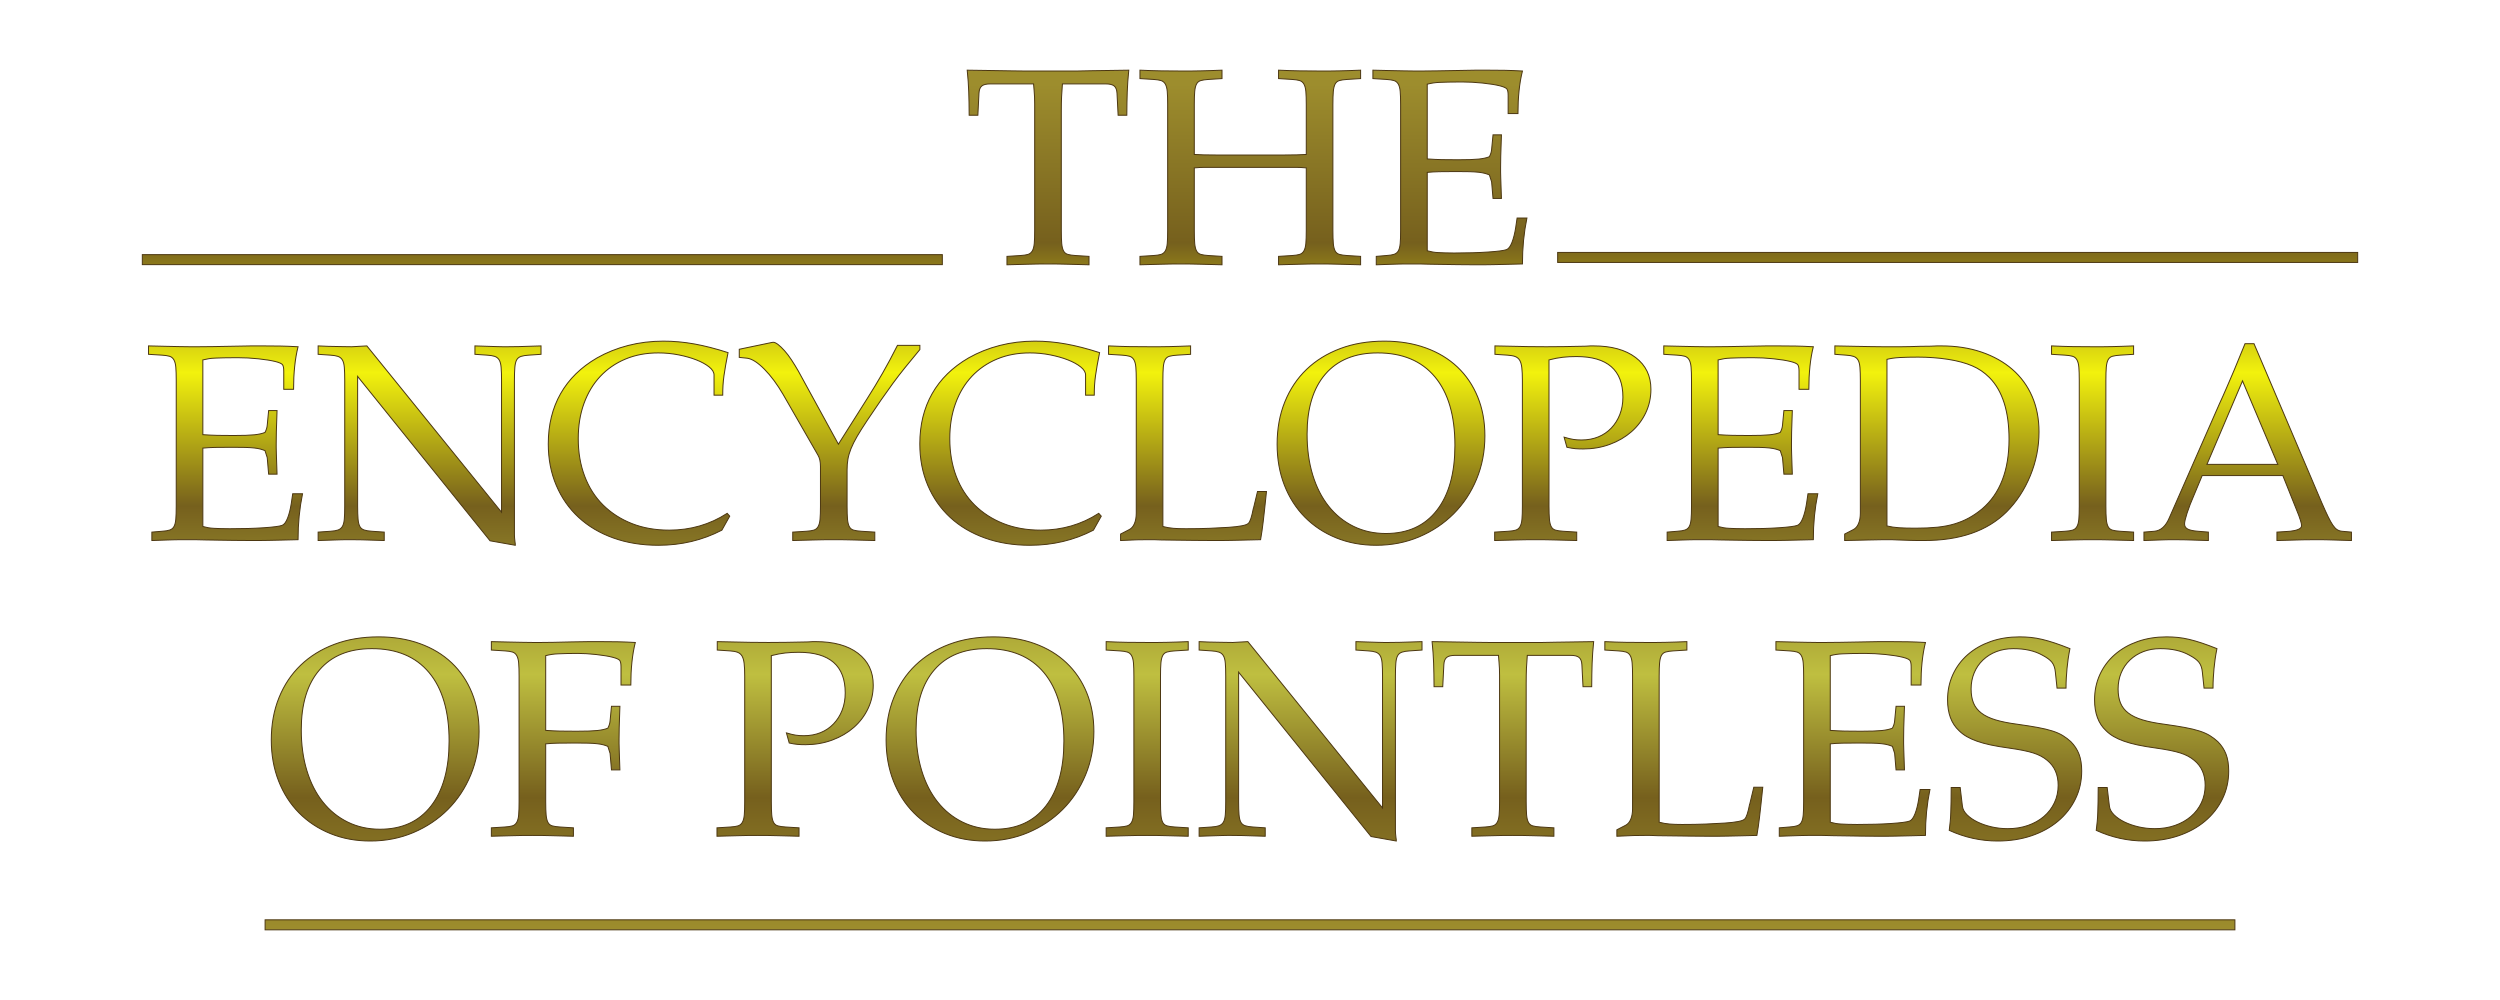 <?xml version="1.0" encoding="utf-8"?>
<svg viewBox="125 200 250 100" width="250px" height="100px" xmlns="http://www.w3.org/2000/svg" xmlns:bx="https://boxy-svg.com">
  <defs>
    <linearGradient id="color-0-6" gradientUnits="userSpaceOnUse" x1="251.303" y1="203.578" x2="251.303" y2="324.796" gradientTransform="matrix(1, 0, 0, 1, 0, -519.633)" href="#color-0"/>
    <linearGradient id="color-0">
      <stop style="stop-color: #666600;" offset="0"/>
      <stop style="stop-color: #999966;" offset="1"/>
    </linearGradient>
    <linearGradient id="linearGradient254246">
      <stop style="stop-opacity: 1; stop-color: rgb(157, 141, 45);" offset="0.016" id="stop254802"/>
      <stop style="stop-opacity: 1; stop-color: rgb(118, 96, 29);" offset="0.201" id="stop254242"/>
      <stop style="stop-opacity: 1; stop-color: rgb(242, 242, 13);" offset="0.352" id="stop254672"/>
      <stop style="stop-opacity: 1; stop-color: rgb(118, 96, 29);" offset="0.507" id="stop254478"/>
      <stop offset="0.703" style="stop-color: rgb(191, 191, 64);"/>
      <stop style="stop-opacity: 1; stop-color: rgb(118, 96, 29);" offset="0.846" id="stop254284"/>
      <stop style="stop-opacity: 1; stop-color: rgb(157, 141, 45);" offset="1" id="stop254244"/>
    </linearGradient>
    <clipPath id="clip-0">
      <rect x="122.479" y="-316.055" width="257.649" height="121.218" style="stroke-width: 2px; fill: url('#color-0-6');" transform="matrix(1, 0, 0, -1, 0, 0)"/>
    </clipPath>
    <linearGradient id="linearGradient254246-0" gradientUnits="userSpaceOnUse" x1="249.999" y1="221.192" x2="249.999" y2="307.157" href="#linearGradient254246" gradientTransform="matrix(1, 0, 0, 1, 0, -1.556)"/>
    <bx:export>
      <bx:file format="svg"/>
    </bx:export>
    <filter id="drop-shadow-filter-0" bx:preset="drop-shadow 1 1 1 0 1 #031c0f" color-interpolation-filters="sRGB" x="-50%" y="-50%" width="200%" height="200%">
      <feGaussianBlur in="SourceAlpha" stdDeviation="0"/>
      <feOffset dx="1" dy="1"/>
      <feComponentTransfer result="offsetblur">
        <feFuncA id="spread-ctrl" type="linear" slope="2"/>
      </feComponentTransfer>
      <feFlood flood-color="#031c0f"/>
      <feComposite in2="offsetblur" operator="in"/>
      <feMerge>
        <feMergeNode/>
        <feMergeNode in="SourceGraphic"/>
      </feMerge>
    </filter>
    <filter id="drop-shadow-filter-1" bx:preset="drop-shadow 1 -1 -1 0 1 #055e05" color-interpolation-filters="sRGB" x="-50%" y="-50%" width="200%" height="200%">
      <feGaussianBlur in="SourceAlpha" stdDeviation="0"/>
      <feOffset dx="-1" dy="-1"/>
      <feComponentTransfer result="offsetblur">
        <feFuncA id="spread-ctrl" type="linear" slope="2"/>
      </feComponentTransfer>
      <feFlood flood-color="#055e05"/>
      <feComposite in2="offsetblur" operator="in"/>
      <feMerge>
        <feMergeNode/>
        <feMergeNode in="SourceGraphic"/>
      </feMerge>
    </filter>
  </defs>
  <g style="filter: none; clip-path: url(&quot;#clip-0&quot;);" transform="matrix(1, 0, 0, 1, 2.842170943040401e-14, -12.618)">
    <title>Logo</title>
    <path d="M 151.51 304.601 L 348.49 304.601 L 348.49 305.601 L 151.51 305.601 L 151.51 304.601 Z M 280.767 237.863 L 360.767 237.863 L 360.767 238.863 L 280.767 238.863 L 280.767 237.863 Z M 139.232 238.084 L 219.232 238.084 L 219.232 239.084 L 139.232 239.084 L 139.232 238.084 Z M 345.405 281.43 L 345.237 279.834 C 345.2 279.423 345.088 279.097 344.901 278.854 C 344.714 278.611 344.388 278.369 343.921 278.126 C 343.156 277.697 342.194 277.482 341.037 277.482 C 340.421 277.482 339.856 277.58 339.343 277.776 C 338.83 277.972 338.382 278.252 337.999 278.616 C 337.616 278.98 337.322 279.409 337.117 279.904 C 336.912 280.399 336.809 280.935 336.809 281.514 C 336.809 282.055 336.888 282.522 337.047 282.914 C 337.206 283.306 337.467 283.642 337.831 283.922 C 338.195 284.202 338.671 284.431 339.259 284.608 C 339.847 284.785 340.57 284.93 341.429 285.042 C 342.232 285.154 342.913 285.261 343.473 285.364 C 344.033 285.467 344.518 285.583 344.929 285.714 C 345.34 285.845 345.69 285.999 345.979 286.176 C 346.268 286.353 346.534 286.554 346.777 286.778 C 347.15 287.151 347.426 287.571 347.603 288.038 C 347.78 288.505 347.869 289.065 347.869 289.718 C 347.869 290.726 347.659 291.659 347.239 292.518 C 346.819 293.377 346.236 294.119 345.489 294.744 C 344.742 295.369 343.856 295.855 342.829 296.2 C 341.802 296.545 340.682 296.718 339.469 296.718 C 337.789 296.718 336.174 296.363 334.625 295.654 C 334.662 295.355 334.695 295.061 334.723 294.772 C 334.751 294.483 334.77 294.179 334.779 293.862 C 334.788 293.545 334.798 293.185 334.807 292.784 C 334.816 292.383 334.821 291.911 334.821 291.37 L 335.717 291.37 L 335.941 293.246 C 335.978 293.545 336.132 293.829 336.403 294.1 C 336.674 294.371 337.019 294.609 337.439 294.814 C 337.859 295.019 338.33 295.183 338.853 295.304 C 339.376 295.425 339.917 295.486 340.477 295.486 C 341.205 295.486 341.877 295.379 342.493 295.164 C 343.109 294.949 343.641 294.651 344.089 294.268 C 344.537 293.885 344.887 293.428 345.139 292.896 C 345.391 292.364 345.517 291.781 345.517 291.146 C 345.517 290.082 345.153 289.251 344.425 288.654 C 344.052 288.337 343.585 288.089 343.025 287.912 C 342.465 287.735 341.653 287.571 340.589 287.422 C 339.898 287.329 339.292 287.226 338.769 287.114 C 338.246 287.002 337.789 286.876 337.397 286.736 C 337.005 286.596 336.664 286.442 336.375 286.274 C 336.086 286.106 335.829 285.91 335.605 285.686 C 334.84 284.977 334.457 283.95 334.457 282.606 C 334.457 281.691 334.634 280.847 334.989 280.072 C 335.344 279.297 335.843 278.63 336.487 278.07 C 337.131 277.51 337.892 277.076 338.769 276.768 C 339.646 276.46 340.608 276.306 341.653 276.306 C 342.045 276.306 342.423 276.325 342.787 276.362 C 343.151 276.399 343.529 276.465 343.921 276.558 C 344.313 276.651 344.733 276.773 345.181 276.922 C 345.629 277.071 346.133 277.258 346.693 277.482 C 346.618 277.855 346.558 278.205 346.511 278.532 C 346.464 278.859 346.427 279.176 346.399 279.484 C 346.371 279.792 346.348 280.105 346.329 280.422 C 346.31 280.739 346.301 281.075 346.301 281.43 L 345.405 281.43 Z M 330.705 281.43 L 330.537 279.834 C 330.5 279.423 330.388 279.097 330.201 278.854 C 330.014 278.611 329.688 278.369 329.221 278.126 C 328.456 277.697 327.494 277.482 326.337 277.482 C 325.721 277.482 325.156 277.58 324.643 277.776 C 324.13 277.972 323.682 278.252 323.299 278.616 C 322.916 278.98 322.622 279.409 322.417 279.904 C 322.212 280.399 322.109 280.935 322.109 281.514 C 322.109 282.055 322.188 282.522 322.347 282.914 C 322.506 283.306 322.767 283.642 323.131 283.922 C 323.495 284.202 323.971 284.431 324.559 284.608 C 325.147 284.785 325.87 284.93 326.729 285.042 C 327.532 285.154 328.213 285.261 328.773 285.364 C 329.333 285.467 329.818 285.583 330.229 285.714 C 330.64 285.845 330.99 285.999 331.279 286.176 C 331.568 286.353 331.834 286.554 332.077 286.778 C 332.45 287.151 332.726 287.571 332.903 288.038 C 333.08 288.505 333.169 289.065 333.169 289.718 C 333.169 290.726 332.959 291.659 332.539 292.518 C 332.119 293.377 331.536 294.119 330.789 294.744 C 330.042 295.369 329.156 295.855 328.129 296.2 C 327.102 296.545 325.982 296.718 324.769 296.718 C 323.089 296.718 321.474 296.363 319.925 295.654 C 319.962 295.355 319.995 295.061 320.023 294.772 C 320.051 294.483 320.07 294.179 320.079 293.862 C 320.088 293.545 320.098 293.185 320.107 292.784 C 320.116 292.383 320.121 291.911 320.121 291.37 L 321.017 291.37 L 321.241 293.246 C 321.278 293.545 321.432 293.829 321.703 294.1 C 321.974 294.371 322.319 294.609 322.739 294.814 C 323.159 295.019 323.63 295.183 324.153 295.304 C 324.676 295.425 325.217 295.486 325.777 295.486 C 326.505 295.486 327.177 295.379 327.793 295.164 C 328.409 294.949 328.941 294.651 329.389 294.268 C 329.837 293.885 330.187 293.428 330.439 292.896 C 330.691 292.364 330.817 291.781 330.817 291.146 C 330.817 290.082 330.453 289.251 329.725 288.654 C 329.352 288.337 328.885 288.089 328.325 287.912 C 327.765 287.735 326.953 287.571 325.889 287.422 C 325.198 287.329 324.592 287.226 324.069 287.114 C 323.546 287.002 323.089 286.876 322.697 286.736 C 322.305 286.596 321.964 286.442 321.675 286.274 C 321.386 286.106 321.129 285.91 320.905 285.686 C 320.14 284.977 319.757 283.95 319.757 282.606 C 319.757 281.691 319.934 280.847 320.289 280.072 C 320.644 279.297 321.143 278.63 321.787 278.07 C 322.431 277.51 323.192 277.076 324.069 276.768 C 324.946 276.46 325.908 276.306 326.953 276.306 C 327.345 276.306 327.723 276.325 328.087 276.362 C 328.451 276.399 328.829 276.465 329.221 276.558 C 329.613 276.651 330.033 276.773 330.481 276.922 C 330.929 277.071 331.433 277.258 331.993 277.482 C 331.918 277.855 331.858 278.205 331.811 278.532 C 331.764 278.859 331.727 279.176 331.699 279.484 C 331.671 279.792 331.648 280.105 331.629 280.422 C 331.61 280.739 331.601 281.075 331.601 281.43 L 330.705 281.43 Z M 302.593 276.782 C 303.265 276.801 303.853 276.815 304.357 276.824 C 304.861 276.833 305.304 276.843 305.687 276.852 C 306.07 276.861 306.41 276.866 306.709 276.866 C 307.008 276.866 307.297 276.866 307.577 276.866 C 307.894 276.866 308.37 276.861 309.005 276.852 C 309.64 276.843 310.405 276.829 311.301 276.81 C 311.88 276.791 312.393 276.782 312.841 276.782 C 313.289 276.782 313.7 276.782 314.073 276.782 C 314.689 276.782 315.254 276.787 315.767 276.796 C 316.28 276.805 316.873 276.829 317.545 276.866 C 317.246 278.061 317.097 279.479 317.097 281.122 L 316.117 281.122 L 316.117 279.302 C 316.117 278.966 316.07 278.747 315.977 278.644 C 315.884 278.541 315.66 278.443 315.305 278.35 C 314.857 278.238 314.278 278.145 313.569 278.07 C 312.86 277.995 312.16 277.958 311.469 277.958 C 310.928 277.958 310.489 277.963 310.153 277.972 C 309.817 277.981 309.528 277.991 309.285 278 C 309.042 278.009 308.828 278.028 308.641 278.056 C 308.454 278.084 308.249 278.126 308.025 278.182 L 308.025 285.658 C 308.566 285.695 309.052 285.719 309.481 285.728 C 309.91 285.737 310.452 285.742 311.105 285.742 C 312.038 285.742 312.729 285.719 313.177 285.672 C 313.625 285.625 313.98 285.546 314.241 285.434 C 314.372 285.191 314.446 284.949 314.465 284.706 L 314.605 283.25 L 315.445 283.25 C 315.408 284.183 315.384 284.893 315.375 285.378 C 315.366 285.863 315.361 286.237 315.361 286.498 C 315.361 286.647 315.361 286.801 315.361 286.96 C 315.361 287.119 315.366 287.315 315.375 287.548 C 315.384 287.781 315.394 288.061 315.403 288.388 C 315.412 288.715 315.426 289.121 315.445 289.606 L 314.605 289.606 L 314.465 287.954 L 314.241 287.254 C 314.11 287.198 313.961 287.147 313.793 287.1 C 313.625 287.053 313.415 287.016 313.163 286.988 C 312.911 286.96 312.608 286.941 312.253 286.932 C 311.898 286.923 311.469 286.918 310.965 286.918 C 310.256 286.918 309.682 286.923 309.243 286.932 C 308.804 286.941 308.398 286.965 308.025 287.002 L 308.025 294.842 C 308.23 294.898 308.417 294.94 308.585 294.968 C 308.753 294.996 308.935 295.015 309.131 295.024 C 309.327 295.033 309.551 295.043 309.803 295.052 C 310.055 295.061 310.358 295.066 310.713 295.066 C 312.02 295.066 313.154 295.033 314.115 294.968 C 315.076 294.903 315.688 294.823 315.949 294.73 C 316.154 294.655 316.336 294.417 316.495 294.016 C 316.654 293.615 316.78 293.115 316.873 292.518 L 317.013 291.566 L 317.993 291.566 C 317.844 292.294 317.732 293.036 317.657 293.792 C 317.582 294.548 317.545 295.337 317.545 296.158 C 316.892 296.177 316.327 296.191 315.851 296.2 C 315.375 296.209 314.955 296.219 314.591 296.228 C 314.227 296.237 313.905 296.242 313.625 296.242 C 313.345 296.242 313.084 296.242 312.841 296.242 C 312.43 296.242 311.847 296.237 311.091 296.228 C 310.335 296.219 309.425 296.205 308.361 296.186 C 307.932 296.167 307.554 296.158 307.227 296.158 C 306.9 296.158 306.634 296.158 306.429 296.158 C 306.224 296.158 306.009 296.158 305.785 296.158 C 305.561 296.158 305.318 296.163 305.057 296.172 C 304.796 296.181 304.492 296.191 304.147 296.2 C 303.802 296.209 303.396 296.223 302.929 296.242 L 302.929 295.402 L 303.937 295.318 C 304.273 295.299 304.534 295.257 304.721 295.192 C 304.908 295.127 305.048 295.01 305.141 294.842 C 305.234 294.674 305.295 294.431 305.323 294.114 C 305.351 293.797 305.365 293.358 305.365 292.798 L 305.365 280.226 C 305.365 279.666 305.351 279.227 305.323 278.91 C 305.295 278.593 305.23 278.345 305.127 278.168 C 305.024 277.991 304.88 277.874 304.693 277.818 C 304.506 277.762 304.254 277.725 303.937 277.706 L 302.593 277.622 L 302.593 276.782 Z M 290.916 294.842 C 291.271 294.935 291.621 294.996 291.966 295.024 C 292.311 295.052 292.727 295.066 293.212 295.066 C 294.071 295.066 294.859 295.052 295.578 295.024 C 296.297 294.996 296.931 294.963 297.482 294.926 C 298.033 294.889 298.476 294.837 298.812 294.772 C 299.148 294.707 299.363 294.627 299.456 294.534 C 299.549 294.459 299.638 294.291 299.722 294.03 C 299.806 293.769 299.885 293.442 299.96 293.05 C 299.979 293.031 299.993 292.985 300.002 292.91 C 300.011 292.835 300.025 292.779 300.044 292.742 L 300.38 291.342 L 301.276 291.342 C 301.201 292.014 301.141 292.588 301.094 293.064 C 301.047 293.54 301.001 293.955 300.954 294.31 C 300.907 294.665 300.865 294.987 300.828 295.276 C 300.791 295.565 300.744 295.859 300.688 296.158 C 300.035 296.177 299.47 296.191 298.994 296.2 C 298.518 296.209 298.098 296.219 297.734 296.228 C 297.37 296.237 297.043 296.242 296.754 296.242 C 296.465 296.242 296.199 296.242 295.956 296.242 C 295.564 296.242 294.925 296.237 294.038 296.228 C 293.151 296.219 292.064 296.205 290.776 296.186 C 290.477 296.167 290.221 296.158 290.006 296.158 C 289.791 296.158 289.609 296.158 289.46 296.158 C 289.087 296.158 288.704 296.163 288.312 296.172 C 287.92 296.181 287.379 296.205 286.688 296.242 L 286.688 295.598 L 287.556 295.15 C 287.78 295.038 287.953 294.837 288.074 294.548 C 288.195 294.259 288.256 293.909 288.256 293.498 L 288.256 280.226 C 288.256 279.666 288.242 279.227 288.214 278.91 C 288.186 278.593 288.121 278.345 288.018 278.168 C 287.915 277.991 287.771 277.874 287.584 277.818 C 287.397 277.762 287.145 277.725 286.828 277.706 L 285.484 277.622 L 285.484 276.782 C 286.305 276.819 287.01 276.843 287.598 276.852 C 288.186 276.861 288.844 276.866 289.572 276.866 C 289.945 276.866 290.291 276.866 290.608 276.866 C 290.925 276.866 291.243 276.861 291.56 276.852 C 291.877 276.843 292.209 276.833 292.554 276.824 C 292.899 276.815 293.277 276.801 293.688 276.782 L 293.688 277.622 L 292.344 277.706 C 292.027 277.725 291.77 277.762 291.574 277.818 C 291.378 277.874 291.233 277.991 291.14 278.168 C 291.047 278.345 290.986 278.593 290.958 278.91 C 290.93 279.227 290.916 279.666 290.916 280.226 L 290.916 294.842 Z M 270.505 278.154 C 270.113 278.154 269.833 278.224 269.665 278.364 C 269.497 278.504 269.404 278.742 269.385 279.078 L 269.273 281.29 L 268.405 281.29 C 268.405 280.842 268.4 280.427 268.391 280.044 C 268.382 279.661 268.372 279.297 268.363 278.952 C 268.354 278.607 268.335 278.257 268.307 277.902 C 268.279 277.547 268.246 277.174 268.209 276.782 L 270.113 276.81 C 271.121 276.829 271.966 276.843 272.647 276.852 C 273.328 276.861 273.744 276.866 273.893 276.866 C 274.098 276.866 278.826 276.866 279.227 276.866 C 279.628 276.866 280.1 276.857 280.641 276.838 L 284.365 276.782 C 284.328 277.174 284.295 277.547 284.267 277.902 C 284.239 278.257 284.22 278.607 284.211 278.952 C 284.202 279.297 284.192 279.661 284.183 280.044 C 284.174 280.427 284.169 280.842 284.169 281.29 L 283.301 281.29 L 283.189 279.078 C 283.17 278.742 283.077 278.504 282.909 278.364 C 282.741 278.224 282.461 278.154 282.069 278.154 L 277.729 278.154 C 277.692 278.621 277.664 279.045 277.645 279.428 C 277.626 279.811 277.617 280.319 277.617 280.954 L 277.617 292.798 C 277.617 293.358 277.631 293.797 277.659 294.114 C 277.687 294.431 277.748 294.679 277.841 294.856 C 277.934 295.033 278.079 295.15 278.275 295.206 C 278.471 295.262 278.728 295.299 279.045 295.318 L 280.389 295.402 L 280.389 296.242 C 279.568 296.223 278.858 296.205 278.261 296.186 C 277.664 296.167 277.001 296.158 276.273 296.158 C 275.545 296.158 274.887 296.167 274.299 296.186 C 273.711 296.205 273.006 296.223 272.185 296.242 L 272.185 295.402 L 273.529 295.318 C 273.846 295.299 274.098 295.262 274.285 295.206 C 274.472 295.15 274.616 295.033 274.719 294.856 C 274.822 294.679 274.887 294.431 274.915 294.114 C 274.943 293.797 274.957 293.358 274.957 292.798 C 274.957 292.499 274.957 280.385 274.957 280.142 C 274.957 279.899 274.952 279.671 274.943 279.456 C 274.934 279.241 274.92 279.031 274.901 278.826 C 274.882 278.621 274.864 278.397 274.845 278.154 L 270.505 278.154 Z M 249.785 276.782 L 263.253 293.414 L 263.253 280.226 C 263.253 279.685 263.239 279.251 263.211 278.924 C 263.183 278.597 263.118 278.35 263.015 278.182 C 262.912 278.014 262.768 277.897 262.581 277.832 C 262.394 277.767 262.142 277.725 261.825 277.706 L 260.593 277.622 L 260.593 276.782 C 261.097 276.801 261.526 276.815 261.881 276.824 C 262.236 276.833 262.534 276.843 262.777 276.852 C 263.02 276.861 263.22 276.866 263.379 276.866 C 263.538 276.866 263.692 276.866 263.841 276.866 C 264.102 276.866 264.48 276.861 264.975 276.852 C 265.47 276.843 266.212 276.819 267.201 276.782 L 267.201 277.622 L 265.969 277.706 C 265.652 277.725 265.395 277.767 265.199 277.832 C 265.003 277.897 264.858 278.014 264.765 278.182 C 264.672 278.35 264.611 278.597 264.583 278.924 C 264.555 279.251 264.541 279.685 264.541 280.226 L 264.541 295.682 C 264.541 295.775 264.546 295.878 264.555 295.99 C 264.564 296.102 264.578 296.233 264.597 296.382 C 264.616 296.475 264.625 296.541 264.625 296.578 C 264.625 296.615 264.625 296.662 264.625 296.718 L 262.105 296.27 L 248.861 279.834 L 248.861 292.798 C 248.861 293.339 248.875 293.773 248.903 294.1 C 248.931 294.427 248.992 294.674 249.085 294.842 C 249.178 295.01 249.323 295.127 249.519 295.192 C 249.715 295.257 249.972 295.299 250.289 295.318 L 251.521 295.402 L 251.521 296.242 C 250.513 296.205 249.766 296.181 249.281 296.172 C 248.796 296.163 248.422 296.158 248.161 296.158 C 248.012 296.158 247.858 296.158 247.699 296.158 C 247.54 296.158 247.34 296.163 247.097 296.172 C 246.854 296.181 246.556 296.191 246.201 296.2 C 245.846 296.209 245.417 296.223 244.913 296.242 L 244.913 295.402 L 246.145 295.318 C 246.462 295.299 246.714 295.257 246.901 295.192 C 247.088 295.127 247.232 295.01 247.335 294.842 C 247.438 294.674 247.503 294.427 247.531 294.1 C 247.559 293.773 247.573 293.339 247.573 292.798 L 247.573 280.226 C 247.573 279.685 247.559 279.251 247.531 278.924 C 247.503 278.597 247.438 278.35 247.335 278.182 C 247.232 278.014 247.088 277.897 246.901 277.832 C 246.714 277.767 246.462 277.725 246.145 277.706 L 244.913 277.622 L 244.913 276.782 C 245.305 276.801 245.627 276.815 245.879 276.824 C 246.131 276.833 246.369 276.838 246.593 276.838 C 246.817 276.838 247.055 276.843 247.307 276.852 C 247.559 276.861 247.881 276.866 248.273 276.866 L 249.785 276.782 Z M 241.049 292.798 C 241.049 293.358 241.063 293.797 241.091 294.114 C 241.119 294.431 241.18 294.679 241.273 294.856 C 241.366 295.033 241.511 295.15 241.707 295.206 C 241.903 295.262 242.16 295.299 242.477 295.318 L 243.821 295.402 L 243.821 296.242 C 243 296.223 242.29 296.205 241.693 296.186 C 241.096 296.167 240.433 296.158 239.705 296.158 C 238.977 296.158 238.319 296.167 237.731 296.186 C 237.143 296.205 236.438 296.223 235.617 296.242 L 235.617 295.402 L 236.961 295.318 C 237.278 295.299 237.53 295.262 237.717 295.206 C 237.904 295.15 238.048 295.033 238.151 294.856 C 238.254 294.679 238.319 294.431 238.347 294.114 C 238.375 293.797 238.389 293.358 238.389 292.798 L 238.389 280.226 C 238.389 279.666 238.375 279.227 238.347 278.91 C 238.319 278.593 238.254 278.345 238.151 278.168 C 238.048 277.991 237.904 277.874 237.717 277.818 C 237.53 277.762 237.278 277.725 236.961 277.706 L 235.617 277.622 L 235.617 276.782 C 236.438 276.819 237.143 276.843 237.731 276.852 C 238.319 276.861 238.977 276.866 239.705 276.866 C 240.078 276.866 240.424 276.866 240.741 276.866 C 241.058 276.866 241.376 276.861 241.693 276.852 C 242.01 276.843 242.342 276.833 242.687 276.824 C 243.032 276.815 243.41 276.801 243.821 276.782 L 243.821 277.622 L 242.477 277.706 C 242.16 277.725 241.903 277.762 241.707 277.818 C 241.511 277.874 241.366 277.991 241.273 278.168 C 241.18 278.345 241.119 278.593 241.091 278.91 C 241.063 279.227 241.049 279.666 241.049 280.226 L 241.049 292.798 Z M 224.335 276.306 C 225.847 276.306 227.224 276.53 228.465 276.978 C 229.706 277.426 230.766 278.065 231.643 278.896 C 232.52 279.727 233.197 280.725 233.673 281.892 C 234.149 283.059 234.387 284.351 234.387 285.77 C 234.387 287.319 234.112 288.761 233.561 290.096 C 233.01 291.431 232.245 292.588 231.265 293.568 C 230.285 294.548 229.132 295.318 227.807 295.878 C 226.482 296.438 225.054 296.718 223.523 296.718 C 222.067 296.718 220.732 296.471 219.519 295.976 C 218.306 295.481 217.26 294.791 216.383 293.904 C 215.506 293.017 214.824 291.953 214.339 290.712 C 213.854 289.471 213.611 288.103 213.611 286.61 C 213.611 285.061 213.868 283.651 214.381 282.382 C 214.894 281.113 215.618 280.03 216.551 279.134 C 217.484 278.238 218.609 277.543 219.925 277.048 C 221.241 276.553 222.711 276.306 224.335 276.306 Z M 223.663 277.482 C 221.404 277.482 219.664 278.187 218.441 279.596 C 217.218 281.005 216.607 283.007 216.607 285.602 C 216.607 287.095 216.794 288.453 217.167 289.676 C 217.54 290.899 218.072 291.944 218.763 292.812 C 219.454 293.68 220.284 294.352 221.255 294.828 C 222.226 295.304 223.299 295.542 224.475 295.542 C 226.678 295.542 228.381 294.767 229.585 293.218 C 230.789 291.669 231.391 289.503 231.391 286.722 C 231.391 283.754 230.724 281.472 229.389 279.876 C 228.054 278.28 226.146 277.482 223.663 277.482 Z M 202.131 292.798 C 202.131 293.358 202.145 293.797 202.173 294.114 C 202.201 294.431 202.262 294.679 202.355 294.856 C 202.448 295.033 202.593 295.15 202.789 295.206 C 202.985 295.262 203.242 295.299 203.559 295.318 L 204.903 295.402 L 204.903 296.242 C 204.082 296.223 203.372 296.205 202.775 296.186 C 202.178 296.167 201.515 296.158 200.787 296.158 C 200.059 296.158 199.401 296.167 198.813 296.186 C 198.225 296.205 197.52 296.223 196.699 296.242 L 196.699 295.402 L 198.043 295.318 C 198.36 295.299 198.612 295.262 198.799 295.206 C 198.986 295.15 199.13 295.033 199.233 294.856 C 199.336 294.679 199.401 294.431 199.429 294.114 C 199.457 293.797 199.471 293.358 199.471 292.798 L 199.471 280.226 C 199.471 279.703 199.452 279.283 199.415 278.966 C 199.378 278.649 199.308 278.401 199.205 278.224 C 199.102 278.047 198.953 277.921 198.757 277.846 C 198.561 277.771 198.304 277.725 197.987 277.706 L 196.727 277.622 L 196.727 276.782 C 198.146 276.819 199.247 276.843 200.031 276.852 C 200.815 276.861 201.422 276.866 201.851 276.866 C 202.28 276.866 202.873 276.861 203.629 276.852 C 204.385 276.843 205.108 276.829 205.799 276.81 C 205.986 276.791 206.14 276.782 206.261 276.782 C 206.382 276.782 206.49 276.782 206.583 276.782 C 208.375 276.782 209.78 277.169 210.797 277.944 C 211.814 278.719 212.323 279.778 212.323 281.122 C 212.323 281.962 212.15 282.746 211.805 283.474 C 211.46 284.202 210.984 284.832 210.377 285.364 C 209.77 285.896 209.052 286.316 208.221 286.624 C 207.39 286.932 206.499 287.086 205.547 287.086 C 205.267 287.086 205.01 287.077 204.777 287.058 C 204.544 287.039 204.259 286.993 203.923 286.918 L 203.643 285.91 C 204.016 286.022 204.324 286.097 204.567 286.134 C 204.81 286.171 205.08 286.19 205.379 286.19 C 205.995 286.19 206.555 286.087 207.059 285.882 C 207.563 285.677 207.997 285.383 208.361 285 C 208.725 284.617 209.01 284.165 209.215 283.642 C 209.42 283.119 209.523 282.541 209.523 281.906 C 209.523 279.199 207.974 277.846 204.875 277.846 C 204.39 277.846 203.937 277.869 203.517 277.916 C 203.097 277.963 202.635 278.051 202.131 278.182 L 202.131 292.798 Z M 179.569 292.798 C 179.569 293.358 179.583 293.797 179.611 294.114 C 179.639 294.431 179.7 294.679 179.793 294.856 C 179.886 295.033 180.031 295.15 180.227 295.206 C 180.423 295.262 180.68 295.299 180.997 295.318 L 182.341 295.402 L 182.341 296.242 C 181.52 296.223 180.81 296.205 180.213 296.186 C 179.616 296.167 178.953 296.158 178.225 296.158 C 177.497 296.158 176.839 296.167 176.251 296.186 C 175.663 296.205 174.958 296.223 174.137 296.242 L 174.137 295.402 L 175.481 295.318 C 175.798 295.299 176.05 295.262 176.237 295.206 C 176.424 295.15 176.568 295.033 176.671 294.856 C 176.774 294.679 176.839 294.431 176.867 294.114 C 176.895 293.797 176.909 293.358 176.909 292.798 L 176.909 280.226 C 176.909 279.666 176.895 279.227 176.867 278.91 C 176.839 278.593 176.774 278.345 176.671 278.168 C 176.568 277.991 176.424 277.874 176.237 277.818 C 176.05 277.762 175.798 277.725 175.481 277.706 L 174.137 277.622 L 174.137 276.782 C 174.809 276.801 175.402 276.815 175.915 276.824 C 176.428 276.833 176.881 276.843 177.273 276.852 C 177.665 276.861 178.006 276.866 178.295 276.866 C 178.584 276.866 178.85 276.866 179.093 276.866 C 179.41 276.866 179.826 276.861 180.339 276.852 C 180.852 276.843 181.445 276.829 182.117 276.81 C 182.77 276.791 183.349 276.782 183.853 276.782 C 184.357 276.782 184.777 276.782 185.113 276.782 C 185.71 276.782 186.256 276.787 186.751 276.796 C 187.246 276.805 187.838 276.829 188.529 276.866 C 188.23 278.061 188.081 279.479 188.081 281.122 L 187.101 281.122 L 187.101 279.302 C 187.101 278.966 187.054 278.747 186.961 278.644 C 186.868 278.541 186.644 278.443 186.289 278.35 C 186.084 278.294 185.836 278.243 185.547 278.196 C 185.258 278.149 184.95 278.107 184.623 278.07 C 184.296 278.033 183.974 278.005 183.657 277.986 C 183.34 277.967 183.041 277.958 182.761 277.958 C 182.294 277.958 181.907 277.963 181.599 277.972 C 181.291 277.981 181.025 277.991 180.801 278 C 180.577 278.009 180.372 278.028 180.185 278.056 C 179.998 278.084 179.793 278.126 179.569 278.182 L 179.569 285.658 C 180.11 285.695 180.596 285.719 181.025 285.728 C 181.454 285.737 181.996 285.742 182.649 285.742 C 183.582 285.742 184.273 285.719 184.721 285.672 C 185.169 285.625 185.524 285.546 185.785 285.434 C 185.916 285.191 185.99 284.949 186.009 284.706 L 186.149 283.25 L 186.989 283.25 C 186.952 284.183 186.928 284.893 186.919 285.378 C 186.91 285.863 186.905 286.237 186.905 286.498 C 186.905 286.647 186.905 286.801 186.905 286.96 C 186.905 287.119 186.91 287.315 186.919 287.548 C 186.928 287.781 186.938 288.061 186.947 288.388 C 186.956 288.715 186.97 289.121 186.989 289.606 L 186.149 289.606 L 186.009 287.954 L 185.785 287.254 C 185.654 287.198 185.505 287.147 185.337 287.1 C 185.169 287.053 184.959 287.016 184.707 286.988 C 184.455 286.96 184.152 286.941 183.797 286.932 C 183.442 286.923 183.013 286.918 182.509 286.918 C 181.8 286.918 181.226 286.923 180.787 286.932 C 180.348 286.941 179.942 286.965 179.569 287.002 L 179.569 292.798 Z M 162.854 276.306 C 164.366 276.306 165.743 276.53 166.984 276.978 C 168.225 277.426 169.285 278.065 170.162 278.896 C 171.039 279.727 171.716 280.725 172.192 281.892 C 172.668 283.059 172.906 284.351 172.906 285.77 C 172.906 287.319 172.631 288.761 172.08 290.096 C 171.529 291.431 170.764 292.588 169.784 293.568 C 168.804 294.548 167.651 295.318 166.326 295.878 C 165.001 296.438 163.573 296.718 162.042 296.718 C 160.586 296.718 159.251 296.471 158.038 295.976 C 156.825 295.481 155.779 294.791 154.902 293.904 C 154.025 293.017 153.343 291.953 152.858 290.712 C 152.373 289.471 152.13 288.103 152.13 286.61 C 152.13 285.061 152.387 283.651 152.9 282.382 C 153.413 281.113 154.137 280.03 155.07 279.134 C 156.003 278.238 157.128 277.543 158.444 277.048 C 159.76 276.553 161.23 276.306 162.854 276.306 Z M 162.182 277.482 C 159.923 277.482 158.183 278.187 156.96 279.596 C 155.737 281.005 155.126 283.007 155.126 285.602 C 155.126 287.095 155.313 288.453 155.686 289.676 C 156.059 290.899 156.591 291.944 157.282 292.812 C 157.973 293.68 158.803 294.352 159.774 294.828 C 160.745 295.304 161.818 295.542 162.994 295.542 C 165.197 295.542 166.9 294.767 168.104 293.218 C 169.308 291.669 169.91 289.503 169.91 286.722 C 169.91 283.754 169.243 281.472 167.908 279.876 C 166.573 278.28 164.665 277.482 162.182 277.482 Z M 357.175 262.889 C 357.418 263.449 357.628 263.911 357.805 264.275 C 357.982 264.639 358.141 264.924 358.281 265.129 C 358.421 265.334 358.561 265.484 358.701 265.577 C 358.841 265.67 359.004 265.726 359.191 265.745 L 360.143 265.829 L 360.143 266.669 C 359.602 266.65 359.14 266.636 358.757 266.627 C 358.374 266.618 358.048 266.608 357.777 266.599 C 357.506 266.59 357.278 266.585 357.091 266.585 C 356.904 266.585 356.736 266.585 356.587 266.585 C 356.288 266.585 355.854 266.59 355.285 266.599 C 354.716 266.608 353.852 266.632 352.695 266.669 L 352.695 265.829 L 354.011 265.745 C 354.366 265.708 354.646 265.642 354.851 265.549 C 355.056 265.456 355.159 265.334 355.159 265.185 C 355.159 265.11 355.15 265.036 355.131 264.961 C 355.112 264.886 355.084 264.784 355.047 264.653 C 355.01 264.522 354.954 264.359 354.879 264.163 C 354.804 263.967 354.702 263.71 354.571 263.393 L 353.283 260.173 L 345.219 260.173 L 344.435 262.049 C 344.118 262.777 343.875 263.402 343.707 263.925 C 343.539 264.448 343.455 264.812 343.455 265.017 C 343.455 265.241 343.558 265.409 343.763 265.521 C 343.968 265.633 344.314 265.708 344.799 265.745 L 345.835 265.829 L 345.835 266.669 C 344.79 266.632 344.024 266.608 343.539 266.599 C 343.054 266.59 342.69 266.585 342.447 266.585 C 342.316 266.585 342.172 266.585 342.013 266.585 C 341.854 266.585 341.663 266.59 341.439 266.599 C 341.215 266.608 340.935 266.618 340.599 266.627 C 340.263 266.636 339.862 266.65 339.395 266.669 L 339.395 265.829 L 340.431 265.745 C 341.084 265.689 341.588 265.232 341.943 264.373 L 346.927 253.033 C 347.188 252.473 347.44 251.908 347.683 251.339 C 347.926 250.77 348.168 250.205 348.411 249.645 L 349.503 246.985 L 350.399 246.985 L 357.175 262.889 Z M 352.779 259.053 L 349.251 250.709 L 345.695 259.053 L 352.779 259.053 Z M 335.587 263.225 C 335.587 263.785 335.601 264.224 335.629 264.541 C 335.657 264.858 335.718 265.106 335.811 265.283 C 335.904 265.46 336.049 265.577 336.245 265.633 C 336.441 265.689 336.698 265.726 337.015 265.745 L 338.359 265.829 L 338.359 266.669 C 337.538 266.65 336.828 266.632 336.231 266.613 C 335.634 266.594 334.971 266.585 334.243 266.585 C 333.515 266.585 332.857 266.594 332.269 266.613 C 331.681 266.632 330.976 266.65 330.155 266.669 L 330.155 265.829 L 331.499 265.745 C 331.816 265.726 332.068 265.689 332.255 265.633 C 332.442 265.577 332.586 265.46 332.689 265.283 C 332.792 265.106 332.857 264.858 332.885 264.541 C 332.913 264.224 332.927 263.785 332.927 263.225 L 332.927 250.653 C 332.927 250.093 332.913 249.654 332.885 249.337 C 332.857 249.02 332.792 248.772 332.689 248.595 C 332.586 248.418 332.442 248.301 332.255 248.245 C 332.068 248.189 331.816 248.152 331.499 248.133 L 330.155 248.049 L 330.155 247.209 C 330.976 247.246 331.681 247.27 332.269 247.279 C 332.857 247.288 333.515 247.293 334.243 247.293 C 334.616 247.293 334.962 247.293 335.279 247.293 C 335.596 247.293 335.914 247.288 336.231 247.279 C 336.548 247.27 336.88 247.26 337.225 247.251 C 337.57 247.242 337.948 247.228 338.359 247.209 L 338.359 248.049 L 337.015 248.133 C 336.698 248.152 336.441 248.189 336.245 248.245 C 336.049 248.301 335.904 248.418 335.811 248.595 C 335.718 248.772 335.657 249.02 335.629 249.337 C 335.601 249.654 335.587 250.093 335.587 250.653 L 335.587 263.225 Z M 310.336 265.577 C 310.56 265.465 310.733 265.264 310.854 264.975 C 310.975 264.686 311.036 264.336 311.036 263.925 L 311.036 250.653 C 311.036 250.112 311.022 249.678 310.994 249.351 C 310.966 249.024 310.901 248.777 310.798 248.609 C 310.695 248.441 310.551 248.324 310.364 248.259 C 310.177 248.194 309.925 248.152 309.608 248.133 L 308.488 248.049 L 308.488 247.209 C 309.253 247.228 309.93 247.242 310.518 247.251 C 311.106 247.26 311.624 247.27 312.072 247.279 C 312.52 247.288 312.917 247.293 313.262 247.293 C 313.607 247.293 313.939 247.293 314.256 247.293 C 314.555 247.293 314.849 247.293 315.138 247.293 C 315.427 247.293 315.721 247.288 316.02 247.279 C 316.319 247.27 316.631 247.26 316.958 247.251 C 317.285 247.242 317.653 247.237 318.064 247.237 C 318.307 247.218 318.517 247.209 318.694 247.209 C 318.871 247.209 319.016 247.209 319.128 247.209 C 320.603 247.209 321.942 247.414 323.146 247.825 C 324.35 248.236 325.381 248.814 326.24 249.561 C 327.099 250.308 327.757 251.208 328.214 252.263 C 328.671 253.318 328.9 254.498 328.9 255.805 C 328.9 257.317 328.611 258.778 328.032 260.187 C 327.453 261.596 326.66 262.805 325.652 263.813 C 323.729 265.717 320.985 266.669 317.42 266.669 C 317.308 266.669 317.21 266.669 317.126 266.669 C 317.042 266.669 316.921 266.669 316.762 266.669 C 316.603 266.669 316.375 266.664 316.076 266.655 C 315.777 266.646 315.357 266.632 314.816 266.613 C 314.592 266.594 314.363 266.585 314.13 266.585 C 313.897 266.585 313.649 266.585 313.388 266.585 C 313.015 266.585 312.543 266.594 311.974 266.613 C 311.405 266.632 310.569 266.65 309.468 266.669 L 309.468 266.025 L 310.336 265.577 Z M 313.696 265.213 C 314.069 265.306 314.475 265.367 314.914 265.395 C 315.353 265.423 315.899 265.437 316.552 265.437 C 317.373 265.437 318.101 265.404 318.736 265.339 C 319.371 265.274 319.949 265.162 320.472 265.003 C 320.995 264.844 321.475 264.644 321.914 264.401 C 322.353 264.158 322.787 263.86 323.216 263.505 C 325.008 261.974 325.904 259.65 325.904 256.533 C 325.904 253.752 325.251 251.698 323.944 250.373 C 323.683 250.112 323.407 249.883 323.118 249.687 C 322.829 249.491 322.525 249.328 322.208 249.197 C 321.909 249.066 321.555 248.945 321.144 248.833 C 320.733 248.721 320.29 248.628 319.814 248.553 C 319.338 248.478 318.843 248.422 318.33 248.385 C 317.817 248.348 317.308 248.329 316.804 248.329 C 316.095 248.329 315.488 248.343 314.984 248.371 C 314.48 248.399 314.051 248.46 313.696 248.553 L 313.696 265.213 Z M 291.379 247.209 C 292.051 247.228 292.639 247.242 293.143 247.251 C 293.647 247.26 294.09 247.27 294.473 247.279 C 294.856 247.288 295.196 247.293 295.495 247.293 C 295.794 247.293 296.083 247.293 296.363 247.293 C 296.68 247.293 297.156 247.288 297.791 247.279 C 298.426 247.27 299.191 247.256 300.087 247.237 C 300.666 247.218 301.179 247.209 301.627 247.209 C 302.075 247.209 302.486 247.209 302.859 247.209 C 303.475 247.209 304.04 247.214 304.553 247.223 C 305.066 247.232 305.659 247.256 306.331 247.293 C 306.032 248.488 305.883 249.906 305.883 251.549 L 304.903 251.549 L 304.903 249.729 C 304.903 249.393 304.856 249.174 304.763 249.071 C 304.67 248.968 304.446 248.87 304.091 248.777 C 303.643 248.665 303.064 248.572 302.355 248.497 C 301.646 248.422 300.946 248.385 300.255 248.385 C 299.714 248.385 299.275 248.39 298.939 248.399 C 298.603 248.408 298.314 248.418 298.071 248.427 C 297.828 248.436 297.614 248.455 297.427 248.483 C 297.24 248.511 297.035 248.553 296.811 248.609 L 296.811 256.085 C 297.352 256.122 297.838 256.146 298.267 256.155 C 298.696 256.164 299.238 256.169 299.891 256.169 C 300.824 256.169 301.515 256.146 301.963 256.099 C 302.411 256.052 302.766 255.973 303.027 255.861 C 303.158 255.618 303.232 255.376 303.251 255.133 L 303.391 253.677 L 304.231 253.677 C 304.194 254.61 304.17 255.32 304.161 255.805 C 304.152 256.29 304.147 256.664 304.147 256.925 C 304.147 257.074 304.147 257.228 304.147 257.387 C 304.147 257.546 304.152 257.742 304.161 257.975 C 304.17 258.208 304.18 258.488 304.189 258.815 C 304.198 259.142 304.212 259.548 304.231 260.033 L 303.391 260.033 L 303.251 258.381 L 303.027 257.681 C 302.896 257.625 302.747 257.574 302.579 257.527 C 302.411 257.48 302.201 257.443 301.949 257.415 C 301.697 257.387 301.394 257.368 301.039 257.359 C 300.684 257.35 300.255 257.345 299.751 257.345 C 299.042 257.345 298.468 257.35 298.029 257.359 C 297.59 257.368 297.184 257.392 296.811 257.429 L 296.811 265.269 C 297.016 265.325 297.203 265.367 297.371 265.395 C 297.539 265.423 297.721 265.442 297.917 265.451 C 298.113 265.46 298.337 265.47 298.589 265.479 C 298.841 265.488 299.144 265.493 299.499 265.493 C 300.806 265.493 301.94 265.46 302.901 265.395 C 303.862 265.33 304.474 265.25 304.735 265.157 C 304.94 265.082 305.122 264.844 305.281 264.443 C 305.44 264.042 305.566 263.542 305.659 262.945 L 305.799 261.993 L 306.779 261.993 C 306.63 262.721 306.518 263.463 306.443 264.219 C 306.368 264.975 306.331 265.764 306.331 266.585 C 305.678 266.604 305.113 266.618 304.637 266.627 C 304.161 266.636 303.741 266.646 303.377 266.655 C 303.013 266.664 302.691 266.669 302.411 266.669 C 302.131 266.669 301.87 266.669 301.627 266.669 C 301.216 266.669 300.633 266.664 299.877 266.655 C 299.121 266.646 298.211 266.632 297.147 266.613 C 296.718 266.594 296.34 266.585 296.013 266.585 C 295.686 266.585 295.42 266.585 295.215 266.585 C 295.01 266.585 294.795 266.585 294.571 266.585 C 294.347 266.585 294.104 266.59 293.843 266.599 C 293.582 266.608 293.278 266.618 292.933 266.627 C 292.588 266.636 292.182 266.65 291.715 266.669 L 291.715 265.829 L 292.723 265.745 C 293.059 265.726 293.32 265.684 293.507 265.619 C 293.694 265.554 293.834 265.437 293.927 265.269 C 294.02 265.101 294.081 264.858 294.109 264.541 C 294.137 264.224 294.151 263.785 294.151 263.225 L 294.151 250.653 C 294.151 250.093 294.137 249.654 294.109 249.337 C 294.081 249.02 294.016 248.772 293.913 248.595 C 293.81 248.418 293.666 248.301 293.479 248.245 C 293.292 248.189 293.04 248.152 292.723 248.133 L 291.379 248.049 L 291.379 247.209 Z M 279.899 263.225 C 279.899 263.785 279.913 264.224 279.941 264.541 C 279.969 264.858 280.03 265.106 280.123 265.283 C 280.216 265.46 280.361 265.577 280.557 265.633 C 280.753 265.689 281.01 265.726 281.327 265.745 L 282.671 265.829 L 282.671 266.669 C 281.85 266.65 281.14 266.632 280.543 266.613 C 279.946 266.594 279.283 266.585 278.555 266.585 C 277.827 266.585 277.169 266.594 276.581 266.613 C 275.993 266.632 275.288 266.65 274.467 266.669 L 274.467 265.829 L 275.811 265.745 C 276.128 265.726 276.38 265.689 276.567 265.633 C 276.754 265.577 276.898 265.46 277.001 265.283 C 277.104 265.106 277.169 264.858 277.197 264.541 C 277.225 264.224 277.239 263.785 277.239 263.225 L 277.239 250.653 C 277.239 250.13 277.22 249.71 277.183 249.393 C 277.146 249.076 277.076 248.828 276.973 248.651 C 276.87 248.474 276.721 248.348 276.525 248.273 C 276.329 248.198 276.072 248.152 275.755 248.133 L 274.495 248.049 L 274.495 247.209 C 275.914 247.246 277.015 247.27 277.799 247.279 C 278.583 247.288 279.19 247.293 279.619 247.293 C 280.048 247.293 280.641 247.288 281.397 247.279 C 282.153 247.27 282.876 247.256 283.567 247.237 C 283.754 247.218 283.908 247.209 284.029 247.209 C 284.15 247.209 284.258 247.209 284.351 247.209 C 286.143 247.209 287.548 247.596 288.565 248.371 C 289.582 249.146 290.091 250.205 290.091 251.549 C 290.091 252.389 289.918 253.173 289.573 253.901 C 289.228 254.629 288.752 255.259 288.145 255.791 C 287.538 256.323 286.82 256.743 285.989 257.051 C 285.158 257.359 284.267 257.513 283.315 257.513 C 283.035 257.513 282.778 257.504 282.545 257.485 C 282.312 257.466 282.027 257.42 281.691 257.345 L 281.411 256.337 C 281.784 256.449 282.092 256.524 282.335 256.561 C 282.578 256.598 282.848 256.617 283.147 256.617 C 283.763 256.617 284.323 256.514 284.827 256.309 C 285.331 256.104 285.765 255.81 286.129 255.427 C 286.493 255.044 286.778 254.592 286.983 254.069 C 287.188 253.546 287.291 252.968 287.291 252.333 C 287.291 249.626 285.742 248.273 282.643 248.273 C 282.158 248.273 281.705 248.296 281.285 248.343 C 280.865 248.39 280.403 248.478 279.899 248.609 L 279.899 263.225 Z M 263.436 246.733 C 264.948 246.733 266.325 246.957 267.566 247.405 C 268.807 247.853 269.867 248.492 270.744 249.323 C 271.621 250.154 272.298 251.152 272.774 252.319 C 273.25 253.486 273.488 254.778 273.488 256.197 C 273.488 257.746 273.213 259.188 272.662 260.523 C 272.111 261.858 271.346 263.015 270.366 263.995 C 269.386 264.975 268.233 265.745 266.908 266.305 C 265.583 266.865 264.155 267.145 262.624 267.145 C 261.168 267.145 259.833 266.898 258.62 266.403 C 257.407 265.908 256.361 265.218 255.484 264.331 C 254.607 263.444 253.925 262.38 253.44 261.139 C 252.955 259.898 252.712 258.53 252.712 257.037 C 252.712 255.488 252.969 254.078 253.482 252.809 C 253.995 251.54 254.719 250.457 255.652 249.561 C 256.585 248.665 257.71 247.97 259.026 247.475 C 260.342 246.98 261.812 246.733 263.436 246.733 Z M 262.764 247.909 C 260.505 247.909 258.765 248.614 257.542 250.023 C 256.319 251.432 255.708 253.434 255.708 256.029 C 255.708 257.522 255.895 258.88 256.268 260.103 C 256.641 261.326 257.173 262.371 257.864 263.239 C 258.555 264.107 259.385 264.779 260.356 265.255 C 261.327 265.731 262.4 265.969 263.576 265.969 C 265.779 265.969 267.482 265.194 268.686 263.645 C 269.89 262.096 270.492 259.93 270.492 257.149 C 270.492 254.181 269.825 251.899 268.49 250.303 C 267.155 248.707 265.247 247.909 262.764 247.909 Z M 241.287 265.269 C 241.642 265.362 241.992 265.423 242.337 265.451 C 242.682 265.479 243.098 265.493 243.583 265.493 C 244.442 265.493 245.23 265.479 245.949 265.451 C 246.668 265.423 247.302 265.39 247.853 265.353 C 248.404 265.316 248.847 265.264 249.183 265.199 C 249.519 265.134 249.734 265.054 249.827 264.961 C 249.92 264.886 250.009 264.718 250.093 264.457 C 250.177 264.196 250.256 263.869 250.331 263.477 C 250.35 263.458 250.364 263.412 250.373 263.337 C 250.382 263.262 250.396 263.206 250.415 263.169 L 250.751 261.769 L 251.647 261.769 C 251.572 262.441 251.512 263.015 251.465 263.491 C 251.418 263.967 251.372 264.382 251.325 264.737 C 251.278 265.092 251.236 265.414 251.199 265.703 C 251.162 265.992 251.115 266.286 251.059 266.585 C 250.406 266.604 249.841 266.618 249.365 266.627 C 248.889 266.636 248.469 266.646 248.105 266.655 C 247.741 266.664 247.414 266.669 247.125 266.669 C 246.836 266.669 246.57 266.669 246.327 266.669 C 245.935 266.669 245.296 266.664 244.409 266.655 C 243.522 266.646 242.435 266.632 241.147 266.613 C 240.848 266.594 240.592 266.585 240.377 266.585 C 240.162 266.585 239.98 266.585 239.831 266.585 C 239.458 266.585 239.075 266.59 238.683 266.599 C 238.291 266.608 237.75 266.632 237.059 266.669 L 237.059 266.025 L 237.927 265.577 C 238.151 265.465 238.324 265.264 238.445 264.975 C 238.566 264.686 238.627 264.336 238.627 263.925 L 238.627 250.653 C 238.627 250.093 238.613 249.654 238.585 249.337 C 238.557 249.02 238.492 248.772 238.389 248.595 C 238.286 248.418 238.142 248.301 237.955 248.245 C 237.768 248.189 237.516 248.152 237.199 248.133 L 235.855 248.049 L 235.855 247.209 C 236.676 247.246 237.381 247.27 237.969 247.279 C 238.557 247.288 239.215 247.293 239.943 247.293 C 240.316 247.293 240.662 247.293 240.979 247.293 C 241.296 247.293 241.614 247.288 241.931 247.279 C 242.248 247.27 242.58 247.26 242.925 247.251 C 243.27 247.242 243.648 247.228 244.059 247.209 L 244.059 248.049 L 242.715 248.133 C 242.398 248.152 242.141 248.189 241.945 248.245 C 241.749 248.301 241.604 248.418 241.511 248.595 C 241.418 248.772 241.357 249.02 241.329 249.337 C 241.301 249.654 241.287 250.093 241.287 250.653 L 241.287 265.269 Z M 234.342 265.633 C 232.401 266.641 230.282 267.145 227.986 267.145 C 226.343 267.145 224.845 266.902 223.492 266.417 C 222.139 265.932 220.981 265.246 220.02 264.359 C 219.059 263.472 218.312 262.404 217.78 261.153 C 217.248 259.902 216.982 258.521 216.982 257.009 C 216.982 255.105 217.393 253.43 218.214 251.983 C 219.035 250.536 220.249 249.346 221.854 248.413 C 222.806 247.872 223.842 247.456 224.962 247.167 C 226.082 246.878 227.258 246.733 228.49 246.733 C 229.517 246.733 230.548 246.826 231.584 247.013 C 232.62 247.2 233.745 247.489 234.958 247.881 C 234.865 248.348 234.785 248.763 234.72 249.127 C 234.655 249.491 234.599 249.841 234.552 250.177 C 234.505 250.513 234.473 250.835 234.454 251.143 C 234.435 251.451 234.426 251.782 234.426 252.137 L 233.558 252.137 L 233.558 250.121 C 233.558 249.841 233.395 249.57 233.068 249.309 C 232.741 249.048 232.317 248.814 231.794 248.609 C 231.271 248.404 230.679 248.236 230.016 248.105 C 229.353 247.974 228.677 247.909 227.986 247.909 C 226.773 247.909 225.676 248.114 224.696 248.525 C 223.716 248.936 222.876 249.514 222.176 250.261 C 221.476 251.008 220.935 251.908 220.552 252.963 C 220.169 254.018 219.978 255.189 219.978 256.477 C 219.978 257.858 220.193 259.114 220.622 260.243 C 221.051 261.372 221.667 262.334 222.47 263.127 C 223.273 263.92 224.229 264.536 225.34 264.975 C 226.451 265.414 227.697 265.633 229.078 265.633 C 231.206 265.633 233.138 265.073 234.874 263.953 L 235.126 264.233 L 234.342 265.633 Z M 202.147 246.873 C 202.203 246.854 202.259 246.845 202.315 246.845 C 202.446 246.845 202.609 246.92 202.805 247.069 C 203.001 247.218 203.216 247.424 203.449 247.685 C 203.682 247.946 203.916 248.254 204.149 248.609 C 204.382 248.964 204.611 249.337 204.835 249.729 L 208.839 257.037 L 211.723 252.473 C 212.003 252.025 212.269 251.596 212.521 251.185 C 212.773 250.774 213.02 250.354 213.263 249.925 C 213.506 249.496 213.748 249.057 213.991 248.609 C 214.234 248.161 214.486 247.676 214.747 247.153 L 216.987 247.153 L 216.987 247.573 C 216.427 248.245 215.932 248.847 215.503 249.379 C 215.074 249.911 214.668 250.438 214.285 250.961 C 213.902 251.484 213.51 252.034 213.109 252.613 C 212.708 253.192 212.246 253.873 211.723 254.657 C 211.312 255.273 210.976 255.805 210.715 256.253 C 210.454 256.701 210.248 257.112 210.099 257.485 C 209.95 257.858 209.847 258.208 209.791 258.535 C 209.735 258.862 209.707 259.221 209.707 259.613 L 209.707 263.225 C 209.707 263.785 209.721 264.224 209.749 264.541 C 209.777 264.858 209.838 265.106 209.931 265.283 C 210.024 265.46 210.169 265.577 210.365 265.633 C 210.561 265.689 210.818 265.726 211.135 265.745 L 212.479 265.829 L 212.479 266.669 C 211.658 266.65 210.948 266.632 210.351 266.613 C 209.754 266.594 209.091 266.585 208.363 266.585 C 207.635 266.585 206.977 266.594 206.389 266.613 C 205.801 266.632 205.096 266.65 204.275 266.669 L 204.275 265.829 L 205.619 265.745 C 205.936 265.726 206.188 265.689 206.375 265.633 C 206.562 265.577 206.706 265.46 206.809 265.283 C 206.912 265.106 206.977 264.858 207.005 264.541 C 207.033 264.224 207.047 263.785 207.047 263.225 L 207.047 259.249 C 207.047 258.782 206.963 258.409 206.795 258.129 L 203.323 252.081 C 202.726 251.054 202.1 250.21 201.447 249.547 C 200.794 248.884 200.224 248.516 199.739 248.441 L 198.927 248.357 L 198.927 247.545 L 202.147 246.873 Z M 197.188 265.633 C 195.247 266.641 193.128 267.145 190.832 267.145 C 189.189 267.145 187.691 266.902 186.338 266.417 C 184.985 265.932 183.827 265.246 182.866 264.359 C 181.905 263.472 181.158 262.404 180.626 261.153 C 180.094 259.902 179.828 258.521 179.828 257.009 C 179.828 255.105 180.239 253.43 181.06 251.983 C 181.881 250.536 183.095 249.346 184.7 248.413 C 185.652 247.872 186.688 247.456 187.808 247.167 C 188.928 246.878 190.104 246.733 191.336 246.733 C 192.363 246.733 193.394 246.826 194.43 247.013 C 195.466 247.2 196.591 247.489 197.804 247.881 C 197.711 248.348 197.631 248.763 197.566 249.127 C 197.501 249.491 197.445 249.841 197.398 250.177 C 197.351 250.513 197.319 250.835 197.3 251.143 C 197.281 251.451 197.272 251.782 197.272 252.137 L 196.404 252.137 L 196.404 250.121 C 196.404 249.841 196.241 249.57 195.914 249.309 C 195.587 249.048 195.163 248.814 194.64 248.609 C 194.117 248.404 193.525 248.236 192.862 248.105 C 192.199 247.974 191.523 247.909 190.832 247.909 C 189.619 247.909 188.522 248.114 187.542 248.525 C 186.562 248.936 185.722 249.514 185.022 250.261 C 184.322 251.008 183.781 251.908 183.398 252.963 C 183.015 254.018 182.824 255.189 182.824 256.477 C 182.824 257.858 183.039 259.114 183.468 260.243 C 183.897 261.372 184.513 262.334 185.316 263.127 C 186.119 263.92 187.075 264.536 188.186 264.975 C 189.297 265.414 190.543 265.633 191.924 265.633 C 194.052 265.633 195.984 265.073 197.72 263.953 L 197.972 264.233 L 197.188 265.633 Z M 161.686 247.209 L 175.154 263.841 L 175.154 250.653 C 175.154 250.112 175.14 249.678 175.112 249.351 C 175.084 249.024 175.019 248.777 174.916 248.609 C 174.813 248.441 174.669 248.324 174.482 248.259 C 174.295 248.194 174.043 248.152 173.726 248.133 L 172.494 248.049 L 172.494 247.209 C 172.998 247.228 173.427 247.242 173.782 247.251 C 174.137 247.26 174.435 247.27 174.678 247.279 C 174.921 247.288 175.121 247.293 175.28 247.293 C 175.439 247.293 175.593 247.293 175.742 247.293 C 176.003 247.293 176.381 247.288 176.876 247.279 C 177.371 247.27 178.113 247.246 179.102 247.209 L 179.102 248.049 L 177.87 248.133 C 177.553 248.152 177.296 248.194 177.1 248.259 C 176.904 248.324 176.759 248.441 176.666 248.609 C 176.573 248.777 176.512 249.024 176.484 249.351 C 176.456 249.678 176.442 250.112 176.442 250.653 L 176.442 266.109 C 176.442 266.202 176.447 266.305 176.456 266.417 C 176.465 266.529 176.479 266.66 176.498 266.809 C 176.517 266.902 176.526 266.968 176.526 267.005 C 176.526 267.042 176.526 267.089 176.526 267.145 L 174.006 266.697 L 160.762 250.261 L 160.762 263.225 C 160.762 263.766 160.776 264.2 160.804 264.527 C 160.832 264.854 160.893 265.101 160.986 265.269 C 161.079 265.437 161.224 265.554 161.42 265.619 C 161.616 265.684 161.873 265.726 162.19 265.745 L 163.422 265.829 L 163.422 266.669 C 162.414 266.632 161.667 266.608 161.182 266.599 C 160.697 266.59 160.323 266.585 160.062 266.585 C 159.913 266.585 159.759 266.585 159.6 266.585 C 159.441 266.585 159.241 266.59 158.998 266.599 C 158.755 266.608 158.457 266.618 158.102 266.627 C 157.747 266.636 157.318 266.65 156.814 266.669 L 156.814 265.829 L 158.046 265.745 C 158.363 265.726 158.615 265.684 158.802 265.619 C 158.989 265.554 159.133 265.437 159.236 265.269 C 159.339 265.101 159.404 264.854 159.432 264.527 C 159.46 264.2 159.474 263.766 159.474 263.225 L 159.474 250.653 C 159.474 250.112 159.46 249.678 159.432 249.351 C 159.404 249.024 159.339 248.777 159.236 248.609 C 159.133 248.441 158.989 248.324 158.802 248.259 C 158.615 248.194 158.363 248.152 158.046 248.133 L 156.814 248.049 L 156.814 247.209 C 157.206 247.228 157.528 247.242 157.78 247.251 C 158.032 247.26 158.27 247.265 158.494 247.265 C 158.718 247.265 158.956 247.27 159.208 247.279 C 159.46 247.288 159.782 247.293 160.174 247.293 L 161.686 247.209 Z M 139.852 247.209 C 140.524 247.228 141.112 247.242 141.616 247.251 C 142.12 247.26 142.563 247.27 142.946 247.279 C 143.329 247.288 143.669 247.293 143.968 247.293 C 144.267 247.293 144.556 247.293 144.836 247.293 C 145.153 247.293 145.629 247.288 146.264 247.279 C 146.899 247.27 147.664 247.256 148.56 247.237 C 149.139 247.218 149.652 247.209 150.1 247.209 C 150.548 247.209 150.959 247.209 151.332 247.209 C 151.948 247.209 152.513 247.214 153.026 247.223 C 153.539 247.232 154.132 247.256 154.804 247.293 C 154.505 248.488 154.356 249.906 154.356 251.549 L 153.376 251.549 L 153.376 249.729 C 153.376 249.393 153.329 249.174 153.236 249.071 C 153.143 248.968 152.919 248.87 152.564 248.777 C 152.116 248.665 151.537 248.572 150.828 248.497 C 150.119 248.422 149.419 248.385 148.728 248.385 C 148.187 248.385 147.748 248.39 147.412 248.399 C 147.076 248.408 146.787 248.418 146.544 248.427 C 146.301 248.436 146.087 248.455 145.9 248.483 C 145.713 248.511 145.508 248.553 145.284 248.609 L 145.284 256.085 C 145.825 256.122 146.311 256.146 146.74 256.155 C 147.169 256.164 147.711 256.169 148.364 256.169 C 149.297 256.169 149.988 256.146 150.436 256.099 C 150.884 256.052 151.239 255.973 151.5 255.861 C 151.631 255.618 151.705 255.376 151.724 255.133 L 151.864 253.677 L 152.704 253.677 C 152.667 254.61 152.643 255.32 152.634 255.805 C 152.625 256.29 152.62 256.664 152.62 256.925 C 152.62 257.074 152.62 257.228 152.62 257.387 C 152.62 257.546 152.625 257.742 152.634 257.975 C 152.643 258.208 152.653 258.488 152.662 258.815 C 152.671 259.142 152.685 259.548 152.704 260.033 L 151.864 260.033 L 151.724 258.381 L 151.5 257.681 C 151.369 257.625 151.22 257.574 151.052 257.527 C 150.884 257.48 150.674 257.443 150.422 257.415 C 150.17 257.387 149.867 257.368 149.512 257.359 C 149.157 257.35 148.728 257.345 148.224 257.345 C 147.515 257.345 146.941 257.35 146.502 257.359 C 146.063 257.368 145.657 257.392 145.284 257.429 L 145.284 265.269 C 145.489 265.325 145.676 265.367 145.844 265.395 C 146.012 265.423 146.194 265.442 146.39 265.451 C 146.586 265.46 146.81 265.47 147.062 265.479 C 147.314 265.488 147.617 265.493 147.972 265.493 C 149.279 265.493 150.413 265.46 151.374 265.395 C 152.335 265.33 152.947 265.25 153.208 265.157 C 153.413 265.082 153.595 264.844 153.754 264.443 C 153.913 264.042 154.039 263.542 154.132 262.945 L 154.272 261.993 L 155.252 261.993 C 155.103 262.721 154.991 263.463 154.916 264.219 C 154.841 264.975 154.804 265.764 154.804 266.585 C 154.151 266.604 153.586 266.618 153.11 266.627 C 152.634 266.636 152.214 266.646 151.85 266.655 C 151.486 266.664 151.164 266.669 150.884 266.669 C 150.604 266.669 150.343 266.669 150.1 266.669 C 149.689 266.669 149.106 266.664 148.35 266.655 C 147.594 266.646 146.684 266.632 145.62 266.613 C 145.191 266.594 144.813 266.585 144.486 266.585 C 144.159 266.585 143.893 266.585 143.688 266.585 C 143.483 266.585 143.268 266.585 143.044 266.585 C 142.82 266.585 142.577 266.59 142.316 266.599 C 142.055 266.608 141.751 266.618 141.406 266.627 C 141.061 266.636 140.655 266.65 140.188 266.669 L 140.188 265.829 L 141.196 265.745 C 141.532 265.726 141.793 265.684 141.98 265.619 C 142.167 265.554 142.307 265.437 142.4 265.269 C 142.493 265.101 142.554 264.858 142.582 264.541 C 142.61 264.224 142.624 263.785 142.624 263.225 L 142.624 250.653 C 142.624 250.093 142.61 249.654 142.582 249.337 C 142.554 249.02 142.489 248.772 142.386 248.595 C 142.283 248.418 142.139 248.301 141.952 248.245 C 141.765 248.189 141.513 248.152 141.196 248.133 L 139.852 248.049 L 139.852 247.209 Z M 262.291 219.636 C 262.963 219.655 263.551 219.669 264.055 219.678 C 264.559 219.687 265.002 219.697 265.385 219.706 C 265.768 219.715 266.108 219.72 266.407 219.72 C 266.706 219.72 266.995 219.72 267.275 219.72 C 267.592 219.72 268.068 219.715 268.703 219.706 C 269.338 219.697 270.103 219.683 270.999 219.664 C 271.578 219.645 272.091 219.636 272.539 219.636 C 272.987 219.636 273.398 219.636 273.771 219.636 C 274.387 219.636 274.952 219.641 275.465 219.65 C 275.978 219.659 276.571 219.683 277.243 219.72 C 276.944 220.915 276.795 222.333 276.795 223.976 L 275.815 223.976 L 275.815 222.156 C 275.815 221.82 275.768 221.601 275.675 221.498 C 275.582 221.395 275.358 221.297 275.003 221.204 C 274.555 221.092 273.976 220.999 273.267 220.924 C 272.558 220.849 271.858 220.812 271.167 220.812 C 270.626 220.812 270.187 220.817 269.851 220.826 C 269.515 220.835 269.226 220.845 268.983 220.854 C 268.74 220.863 268.526 220.882 268.339 220.91 C 268.152 220.938 267.947 220.98 267.723 221.036 L 267.723 228.512 C 268.264 228.549 268.75 228.573 269.179 228.582 C 269.608 228.591 270.15 228.596 270.803 228.596 C 271.736 228.596 272.427 228.573 272.875 228.526 C 273.323 228.479 273.678 228.4 273.939 228.288 C 274.07 228.045 274.144 227.803 274.163 227.56 L 274.303 226.104 L 275.143 226.104 C 275.106 227.037 275.082 227.747 275.073 228.232 C 275.064 228.717 275.059 229.091 275.059 229.352 C 275.059 229.501 275.059 229.655 275.059 229.814 C 275.059 229.973 275.064 230.169 275.073 230.402 C 275.082 230.635 275.092 230.915 275.101 231.242 C 275.11 231.569 275.124 231.975 275.143 232.46 L 274.303 232.46 L 274.163 230.808 L 273.939 230.108 C 273.808 230.052 273.659 230.001 273.491 229.954 C 273.323 229.907 273.113 229.87 272.861 229.842 C 272.609 229.814 272.306 229.795 271.951 229.786 C 271.596 229.777 271.167 229.772 270.663 229.772 C 269.954 229.772 269.38 229.777 268.941 229.786 C 268.502 229.795 268.096 229.819 267.723 229.856 L 267.723 237.696 C 267.928 237.752 268.115 237.794 268.283 237.822 C 268.451 237.85 268.633 237.869 268.829 237.878 C 269.025 237.887 269.249 237.897 269.501 237.906 C 269.753 237.915 270.056 237.92 270.411 237.92 C 271.718 237.92 272.852 237.887 273.813 237.822 C 274.774 237.757 275.386 237.677 275.647 237.584 C 275.852 237.509 276.034 237.271 276.193 236.87 C 276.352 236.469 276.478 235.969 276.571 235.372 L 276.711 234.42 L 277.691 234.42 C 277.542 235.148 277.43 235.89 277.355 236.646 C 277.28 237.402 277.243 238.191 277.243 239.012 C 276.59 239.031 276.025 239.045 275.549 239.054 C 275.073 239.063 274.653 239.073 274.289 239.082 C 273.925 239.091 273.603 239.096 273.323 239.096 C 273.043 239.096 272.782 239.096 272.539 239.096 C 272.128 239.096 271.545 239.091 270.789 239.082 C 270.033 239.073 269.123 239.059 268.059 239.04 C 267.63 239.021 267.252 239.012 266.925 239.012 C 266.598 239.012 266.332 239.012 266.127 239.012 C 265.922 239.012 265.707 239.012 265.483 239.012 C 265.259 239.012 265.016 239.017 264.755 239.026 C 264.494 239.035 264.19 239.045 263.845 239.054 C 263.5 239.063 263.094 239.077 262.627 239.096 L 262.627 238.256 L 263.635 238.172 C 263.971 238.153 264.232 238.111 264.419 238.046 C 264.606 237.981 264.746 237.864 264.839 237.696 C 264.932 237.528 264.993 237.285 265.021 236.968 C 265.049 236.651 265.063 236.212 265.063 235.652 L 265.063 223.08 C 265.063 222.52 265.049 222.081 265.021 221.764 C 264.993 221.447 264.928 221.199 264.825 221.022 C 264.722 220.845 264.578 220.728 264.391 220.672 C 264.204 220.616 263.952 220.579 263.635 220.56 L 262.291 220.476 L 262.291 219.636 Z M 255.628 229.408 C 255.255 229.371 254.914 229.352 254.606 229.352 C 254.298 229.352 253.864 229.352 253.304 229.352 C 252.744 229.352 245.758 229.352 245.45 229.352 C 245.142 229.352 244.801 229.371 244.428 229.408 L 244.428 235.652 C 244.428 236.212 244.442 236.651 244.47 236.968 C 244.498 237.285 244.559 237.533 244.652 237.71 C 244.745 237.887 244.89 238.004 245.086 238.06 C 245.282 238.116 245.539 238.153 245.856 238.172 L 247.2 238.256 L 247.2 239.096 C 246.379 239.077 245.669 239.059 245.072 239.04 C 244.475 239.021 243.812 239.012 243.084 239.012 C 242.356 239.012 241.698 239.021 241.11 239.04 C 240.522 239.059 239.817 239.077 238.996 239.096 L 238.996 238.256 L 240.34 238.172 C 240.657 238.153 240.909 238.116 241.096 238.06 C 241.283 238.004 241.427 237.887 241.53 237.71 C 241.633 237.533 241.698 237.285 241.726 236.968 C 241.754 236.651 241.768 236.212 241.768 235.652 L 241.768 223.08 C 241.768 222.52 241.754 222.081 241.726 221.764 C 241.698 221.447 241.633 221.199 241.53 221.022 C 241.427 220.845 241.283 220.728 241.096 220.672 C 240.909 220.616 240.657 220.579 240.34 220.56 L 238.996 220.476 L 238.996 219.636 C 239.817 219.673 240.522 219.697 241.11 219.706 C 241.698 219.715 242.356 219.72 243.084 219.72 C 243.457 219.72 243.803 219.72 244.12 219.72 C 244.437 219.72 244.755 219.715 245.072 219.706 C 245.389 219.697 245.721 219.687 246.066 219.678 C 246.411 219.669 246.789 219.655 247.2 219.636 L 247.2 220.476 L 245.856 220.56 C 245.539 220.579 245.282 220.616 245.086 220.672 C 244.89 220.728 244.745 220.845 244.652 221.022 C 244.559 221.199 244.498 221.447 244.47 221.764 C 244.442 222.081 244.428 222.52 244.428 223.08 L 244.428 228.064 C 244.708 228.083 245.025 228.097 245.38 228.106 C 245.735 228.115 246.192 228.12 246.752 228.12 L 253.304 228.12 C 253.864 228.12 254.317 228.115 254.662 228.106 C 255.007 228.097 255.329 228.083 255.628 228.064 L 255.628 223.08 C 255.628 222.52 255.614 222.081 255.586 221.764 C 255.558 221.447 255.493 221.199 255.39 221.022 C 255.287 220.845 255.143 220.728 254.956 220.672 C 254.769 220.616 254.517 220.579 254.2 220.56 L 252.856 220.476 L 252.856 219.636 C 253.677 219.673 254.382 219.697 254.97 219.706 C 255.558 219.715 256.216 219.72 256.944 219.72 C 257.317 219.72 257.663 219.72 257.98 219.72 C 258.297 219.72 258.615 219.715 258.932 219.706 C 259.249 219.697 259.581 219.687 259.926 219.678 C 260.271 219.669 260.649 219.655 261.06 219.636 L 261.06 220.476 L 259.716 220.56 C 259.399 220.579 259.142 220.616 258.946 220.672 C 258.75 220.728 258.605 220.845 258.512 221.022 C 258.419 221.199 258.358 221.447 258.33 221.764 C 258.302 222.081 258.288 222.52 258.288 223.08 L 258.288 235.652 C 258.288 236.212 258.302 236.651 258.33 236.968 C 258.358 237.285 258.419 237.533 258.512 237.71 C 258.605 237.887 258.75 238.004 258.946 238.06 C 259.142 238.116 259.399 238.153 259.716 238.172 L 261.06 238.256 L 261.06 239.096 C 260.239 239.077 259.529 239.059 258.932 239.04 C 258.335 239.021 257.672 239.012 256.944 239.012 C 256.216 239.012 255.558 239.021 254.97 239.04 C 254.382 239.059 253.677 239.077 252.856 239.096 L 252.856 238.256 L 254.2 238.172 C 254.517 238.153 254.769 238.116 254.956 238.06 C 255.143 238.004 255.287 237.887 255.39 237.71 C 255.493 237.533 255.558 237.285 255.586 236.968 C 255.614 236.651 255.628 236.212 255.628 235.652 L 255.628 229.408 Z M 224.017 221.008 C 223.625 221.008 223.345 221.078 223.177 221.218 C 223.009 221.358 222.916 221.596 222.897 221.932 L 222.785 224.144 L 221.917 224.144 C 221.917 223.696 221.912 223.281 221.903 222.898 C 221.894 222.515 221.884 222.151 221.875 221.806 C 221.866 221.461 221.847 221.111 221.819 220.756 C 221.791 220.401 221.758 220.028 221.721 219.636 L 223.625 219.664 C 224.633 219.683 225.478 219.697 226.159 219.706 C 226.84 219.715 227.256 219.72 227.405 219.72 C 227.61 219.72 232.338 219.72 232.739 219.72 C 233.14 219.72 233.612 219.711 234.153 219.692 L 237.877 219.636 C 237.84 220.028 237.807 220.401 237.779 220.756 C 237.751 221.111 237.732 221.461 237.723 221.806 C 237.714 222.151 237.704 222.515 237.695 222.898 C 237.686 223.281 237.681 223.696 237.681 224.144 L 236.813 224.144 L 236.701 221.932 C 236.682 221.596 236.589 221.358 236.421 221.218 C 236.253 221.078 235.973 221.008 235.581 221.008 L 231.241 221.008 C 231.204 221.475 231.176 221.899 231.157 222.282 C 231.138 222.665 231.129 223.173 231.129 223.808 L 231.129 235.652 C 231.129 236.212 231.143 236.651 231.171 236.968 C 231.199 237.285 231.26 237.533 231.353 237.71 C 231.446 237.887 231.591 238.004 231.787 238.06 C 231.983 238.116 232.24 238.153 232.557 238.172 L 233.901 238.256 L 233.901 239.096 C 233.08 239.077 232.37 239.059 231.773 239.04 C 231.176 239.021 230.513 239.012 229.785 239.012 C 229.057 239.012 228.399 239.021 227.811 239.04 C 227.223 239.059 226.518 239.077 225.697 239.096 L 225.697 238.256 L 227.041 238.172 C 227.358 238.153 227.61 238.116 227.797 238.06 C 227.984 238.004 228.128 237.887 228.231 237.71 C 228.334 237.533 228.399 237.285 228.427 236.968 C 228.455 236.651 228.469 236.212 228.469 235.652 C 228.469 235.353 228.469 223.239 228.469 222.996 C 228.469 222.753 228.464 222.525 228.455 222.31 C 228.446 222.095 228.432 221.885 228.413 221.68 C 228.394 221.475 228.376 221.251 228.357 221.008 L 224.017 221.008 Z" style="fill: url(&quot;#linearGradient254246-0&quot;); stroke-width: 0.1px; stroke: rgb(75, 54, 16); filter: url(&quot;#drop-shadow-filter-0&quot;) url(&quot;#drop-shadow-filter-1&quot;);">
      <title>Logo</title>
    </path>
  </g>
</svg>